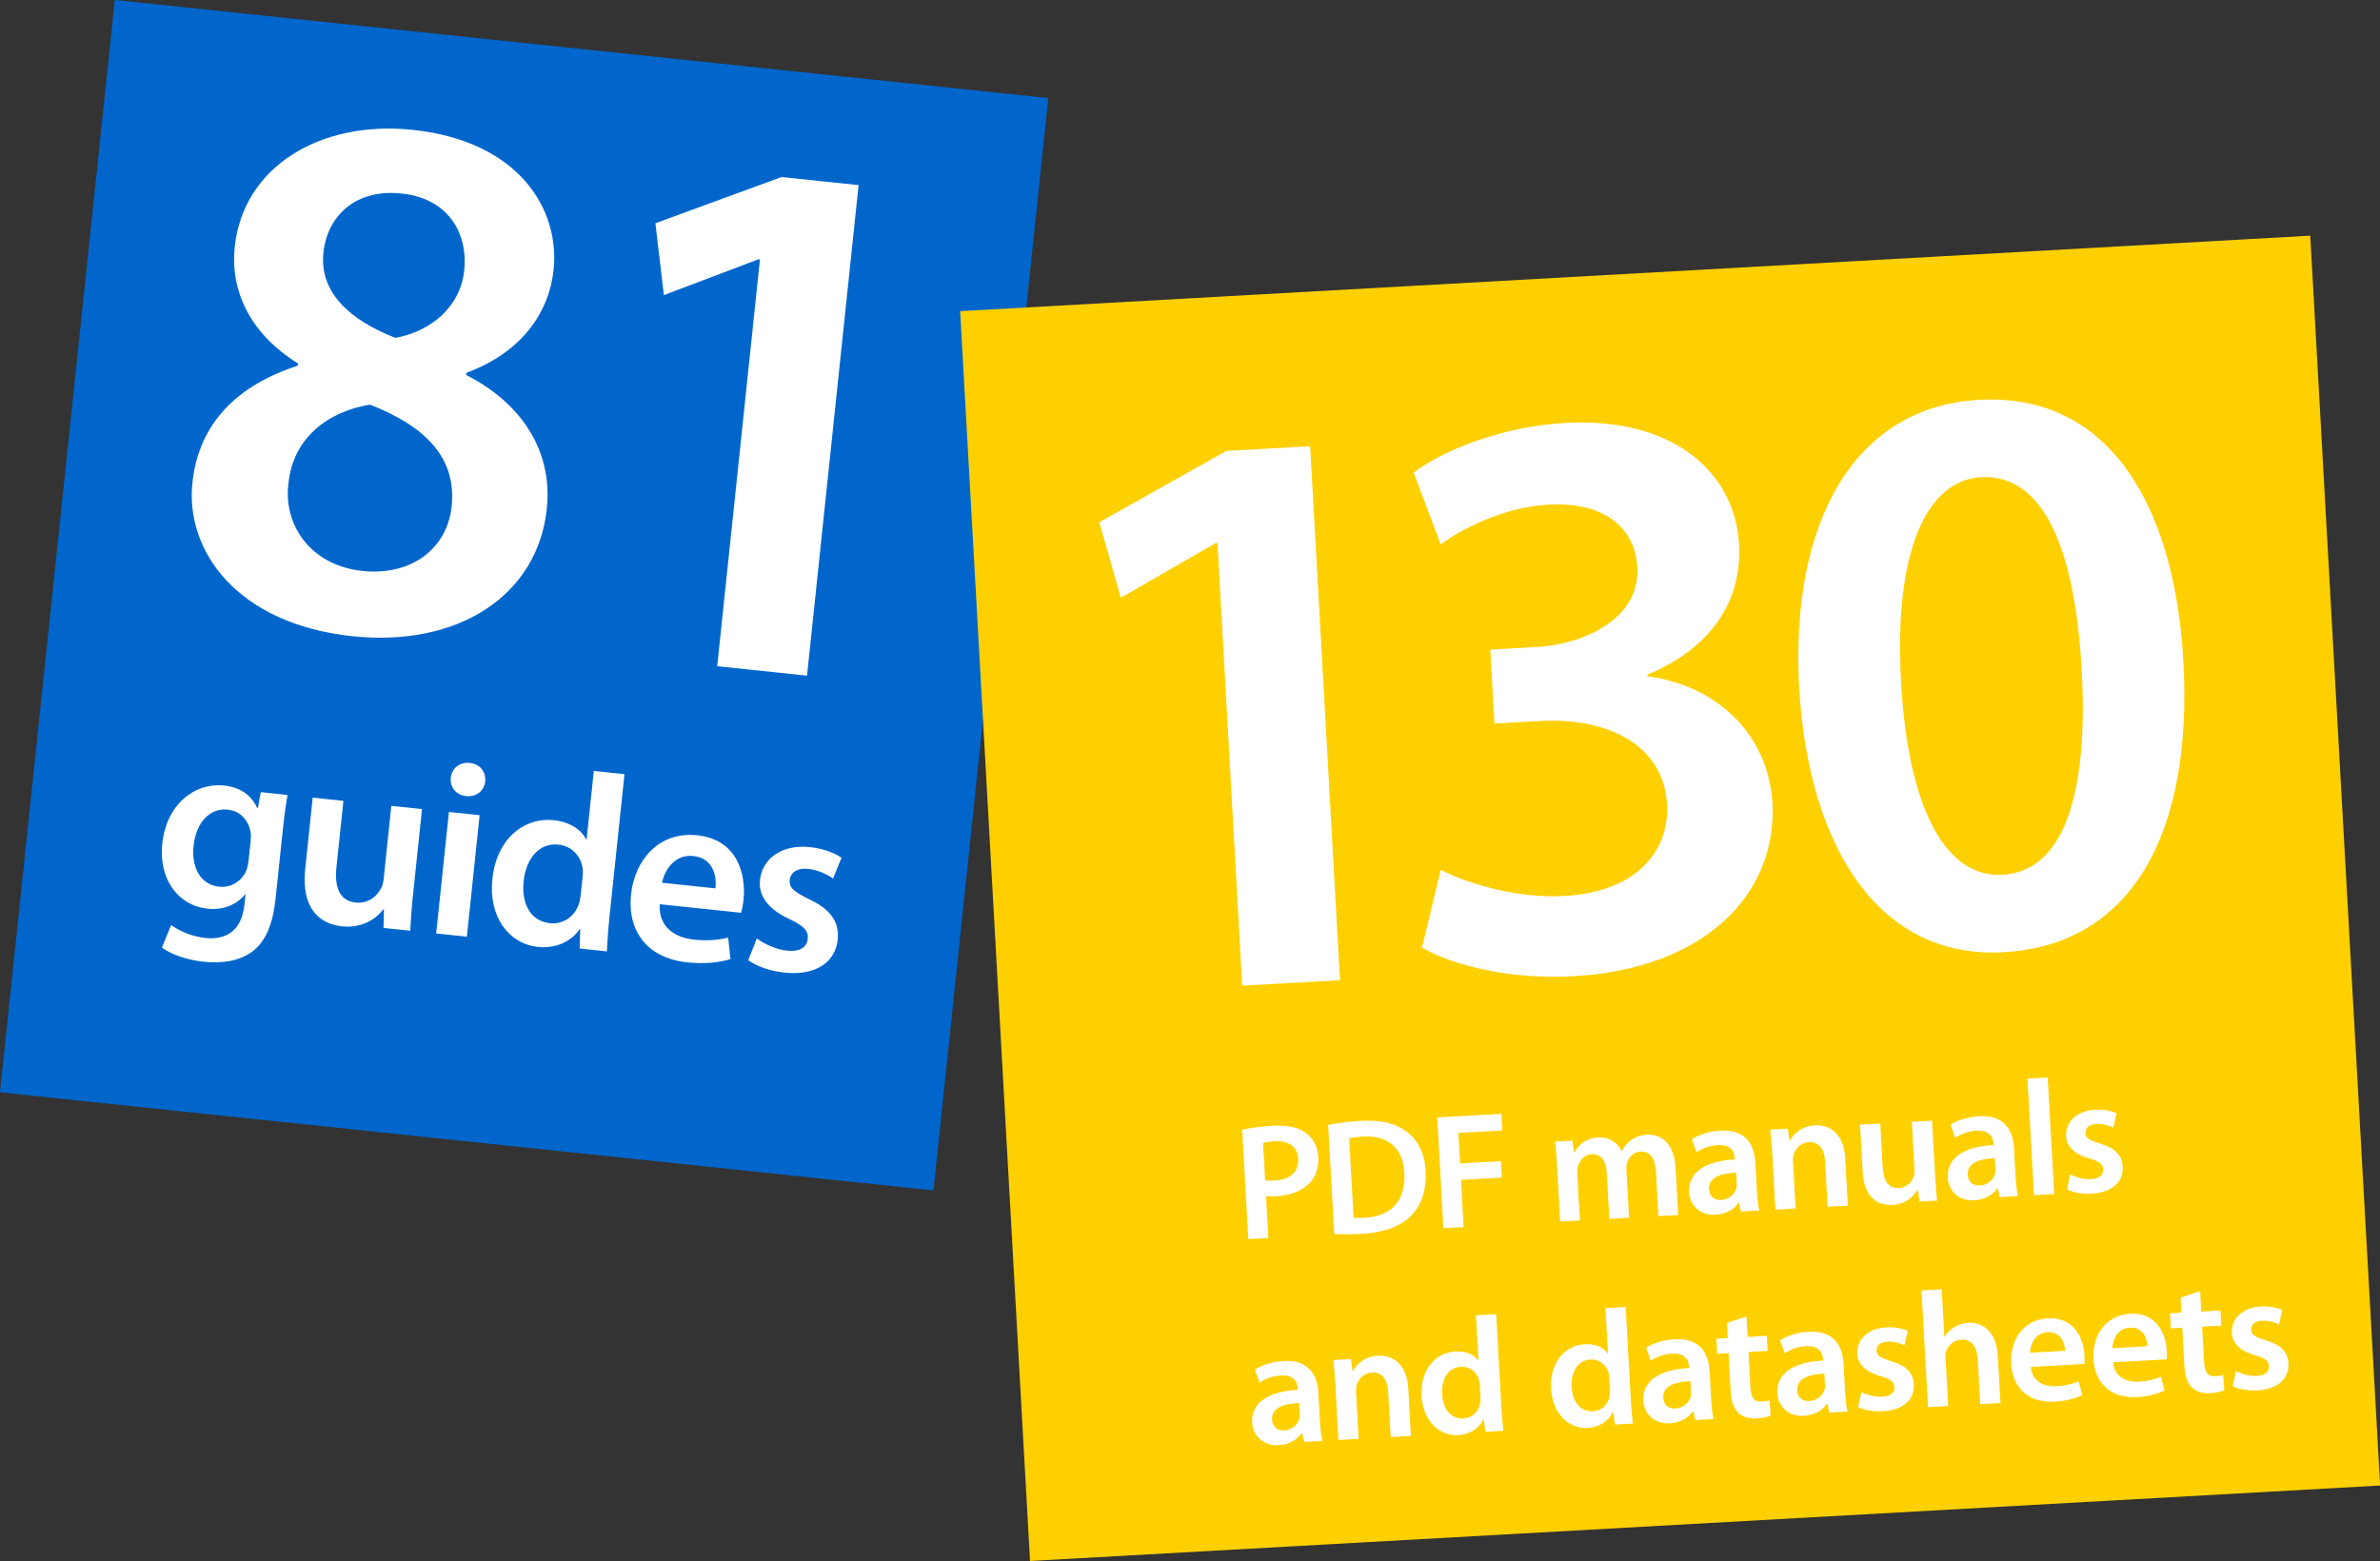 <?xml version="1.0" encoding="UTF-8"?>
<svg xmlns="http://www.w3.org/2000/svg" id="Layer_2" viewBox="0 0 1087.06 713.14">
  <rect x="0" y="0" width="1087.06" height="713.14" fill="#333333" stroke="none"/>
  <defs>
    <style>
      .cls-2{fill:#fff}
    </style>
  </defs>
  <g id="Layer_1-2">
    <path fill="#06c" d="m52.445-.007 426.361 44.812-52.448 499.011L-.004 499.005z"></path>
    <path fill="#ffd000" d="m438.543 142.143 616.657-34.476 31.922 570.958-616.657 34.476z"></path>
    <path class="cls-2" d="M567.37 516.12c3.34-.79 7.9-1.49 14.05-1.84 6.75-.38 11.71.78 15.09 3.3 3.14 2.31 5.31 6.18 5.58 10.91.27 4.8-1.01 8.79-3.64 11.65-3.55 3.89-9.15 6.01-15.68 6.37-1.73.1-3.23.1-4.52-.12l1.07 19.14-9.16.51-2.79-49.91Zm10.47 22.98c1.22.31 2.65.3 4.53.2 6.9-.39 10.91-4.07 10.59-9.93-.31-5.63-4.38-8.34-10.76-7.98-2.55.14-4.34.47-5.3.75l.95 16.96ZM606.63 513.93c4.09-.83 9.17-1.57 14.65-1.87 9.46-.53 16.02 1.06 20.89 4.71 5.18 3.7 8.52 9.61 8.99 18.17.51 9.08-2.2 15.93-6.76 20.55-4.77 4.86-12.67 7.63-22.5 8.18-5.33.3-9.4.22-12.5.02l-2.78-49.76Zm11.63 42.41c1.29.15 3.24.04 5.12-.06 12.01-.6 18.77-7.67 18.05-20.51-.54-11.11-7.36-17.21-18.92-16.56-2.93.16-4.94.5-6.28.88l2.02 36.25ZM656.45 510.47l29.27-1.63.42 7.58-20.04 1.12.78 13.96 18.61-1.04.42 7.5L667.3 539l1.2 21.54-9.23.52-2.82-50.58ZM711.2 532.4c-.23-4.2-.58-7.72-.91-10.87l7.88-.44.75 5.38h.23c1.57-2.96 4.68-6.52 10.91-6.87 4.8-.27 8.71 2.22 10.51 6.19h.15c1.16-2.11 2.58-3.69 4.17-4.83 2.02-1.54 4.31-2.42 7.38-2.6 6-.33 12.39 3.45 13.04 15.16l1.2 21.54-9.01.5-1.13-20.19c-.34-6.08-2.64-9.56-7.07-9.32-3.15.18-5.35 2.56-6.18 5.24-.25.84-.34 2.05-.28 3.1l1.22 21.91-9.01.5-1.18-21.16c-.29-5.1-2.51-8.59-6.79-8.36-3.45.19-5.63 3.02-6.39 5.55-.25.99-.34 2.05-.28 3.1l1.21 21.61-9.01.5-1.43-25.67ZM802.47 544.25c.18 3.3.51 6.52 1.09 8.75l-8.33.46-.9-4.02h-.23c-2.02 2.99-5.73 5.23-10.53 5.5-7.35.41-11.78-4.69-12.09-10.24-.51-9.16 7.41-14.34 20.92-15.02l-.03-.6c-.13-2.4-1.33-6.33-7.79-5.96-3.6.2-7.29 1.54-9.68 3.25l-2.14-5.9c2.61-1.8 7.25-3.64 13.03-3.96 11.71-.65 15.5 6.59 15.95 14.62l.73 13.13Zm-9.51-8.58c-6.53.29-12.69 1.99-12.38 7.54.2 3.6 2.62 5.12 5.55 4.96 3.75-.21 6.25-2.76 7-5.43.19-.69.15-1.36.11-2.04l-.28-5.03ZM809.46 526.92c-.23-4.2-.58-7.72-.91-10.87l8.03-.45.76 5.45h.23c1.49-2.96 5.28-6.63 11.36-6.97 6.38-.36 13.21 3.4 13.86 14.96l1.21 21.69-9.23.52-1.15-20.64c-.29-5.25-2.47-9.12-7.49-8.84-3.68.21-6.08 2.97-6.9 5.81-.26.77-.35 1.9-.29 2.95l1.2 21.54-9.23.51-1.43-25.67ZM883.87 537.52c.24 4.35.59 7.95.91 10.94l-8.03.45-.76-5.45h-.22c-1.43 2.65-4.83 6.61-11.43 6.97-6.6.37-12.91-3.27-13.57-15.2l-1.2-21.46 9.23-.51 1.11 19.89c.34 6.08 2.51 9.87 7.39 9.6 3.75-.21 6.01-2.89 6.78-5.35.33-.77.42-1.83.37-2.88l-1.23-22.06 9.23-.52 1.43 25.59ZM920.62 537.65c.18 3.3.51 6.52 1.09 8.75l-8.33.47-.9-4.02h-.22c-2.02 2.99-5.73 5.23-10.54 5.5-7.35.41-11.78-4.69-12.09-10.24-.51-9.16 7.41-14.34 20.92-15.02l-.03-.6c-.13-2.4-1.33-6.32-7.79-5.96-3.6.2-7.29 1.54-9.68 3.25l-2.14-5.9c2.61-1.8 7.25-3.64 13.03-3.96 11.71-.65 15.5 6.59 15.95 14.62l.73 13.13Zm-9.51-8.58c-6.53.29-12.69 1.99-12.38 7.54.2 3.6 2.62 5.12 5.55 4.96 3.75-.21 6.25-2.76 7-5.43.19-.69.15-1.36.11-2.04l-.28-5.03ZM926.04 492.71l9.23-.52 2.97 53.28-9.23.52-2.97-53.28ZM945.56 536.49c2.1 1.16 6.15 2.37 9.46 2.18 4.05-.23 5.76-2.05 5.62-4.45-.14-2.48-1.71-3.59-6.3-4.99-7.26-2-10.41-5.74-10.65-10.09-.36-6.45 4.69-11.7 13.17-12.18 4.05-.23 7.63.55 9.88 1.63l-1.52 6.56c-1.55-.82-4.62-1.85-7.85-1.67-3.3.18-5.01 1.94-4.88 4.19.13 2.33 1.91 3.28 6.66 4.75 6.81 1.95 10 5.16 10.38 10.56.37 6.68-4.54 11.77-14.22 12.31-4.43.25-8.46-.58-11.25-1.93l1.5-6.86ZM602.9 649.5c.18 3.3.52 6.52 1.09 8.75l-8.33.46-.9-4.01h-.23c-2.02 2.99-5.73 5.23-10.54 5.49-7.35.41-11.78-4.69-12.09-10.24-.51-9.16 7.41-14.34 20.92-15.02l-.03-.6c-.13-2.4-1.33-6.32-7.79-5.96-3.6.2-7.29 1.54-9.68 3.25l-2.14-5.9c2.61-1.8 7.25-3.64 13.03-3.96 11.71-.65 15.5 6.59 15.95 14.62l.73 13.13Zm-9.51-8.58c-6.53.29-12.69 1.99-12.38 7.54.2 3.6 2.62 5.12 5.55 4.96 3.75-.21 6.25-2.76 7-5.43.19-.69.15-1.36.11-2.04l-.28-5.03ZM609.89 632.17c-.23-4.2-.58-7.72-.91-10.87l8.03-.45.76 5.45h.23c1.49-2.96 5.28-6.63 11.36-6.97 6.38-.36 13.21 3.4 13.86 14.96l1.21 21.69-9.23.51-1.15-20.64c-.29-5.25-2.47-9.12-7.5-8.84-3.68.21-6.08 2.98-6.9 5.81-.26.77-.35 1.9-.29 2.95l1.2 21.54-9.23.52-1.43-25.67ZM683.37 600.36l2.4 43c.21 3.75.59 7.8.88 10.27l-8.18.46-.77-5.75h-.15c-1.95 4.18-6.24 6.98-11.49 7.28-8.78.49-16.1-6.55-16.73-17.81-.76-12.23 6.49-19.93 15.27-20.42 5.03-.28 8.74 1.54 10.54 4.15h.15l-1.15-20.65 9.23-.51Zm-7.45 32.49c-.04-.75-.17-1.72-.36-2.46-1.02-3.48-4.11-6.24-8.32-6.01-5.93.33-8.94 5.77-8.56 12.52.38 6.75 3.95 11.45 9.8 11.12 3.75-.21 6.91-2.95 7.59-6.97.18-.84.2-1.74.15-2.72l-.31-5.48ZM742.51 597.06l2.4 43c.21 3.75.59 7.8.88 10.27l-8.18.46-.77-5.75h-.15c-1.95 4.18-6.24 6.98-11.49 7.28-8.78.49-16.1-6.56-16.73-17.81-.76-12.23 6.49-19.93 15.27-20.42 5.03-.28 8.74 1.54 10.54 4.15h.15l-1.15-20.65 9.23-.52Zm-7.45 32.49c-.04-.75-.17-1.72-.36-2.46-1.02-3.48-4.11-6.25-8.32-6.01-5.93.33-8.94 5.77-8.56 12.52.38 6.75 3.95 11.45 9.8 11.12 3.75-.21 6.91-2.95 7.59-6.97.18-.84.2-1.74.15-2.72l-.31-5.48ZM781.58 639.52c.18 3.3.51 6.52 1.09 8.75l-8.33.46-.9-4.01h-.22c-2.02 2.99-5.73 5.23-10.54 5.5-7.35.41-11.78-4.69-12.09-10.24-.51-9.16 7.41-14.34 20.92-15.02l-.03-.6c-.13-2.4-1.33-6.32-7.79-5.96-3.6.2-7.29 1.54-9.68 3.25l-2.14-5.9c2.61-1.8 7.25-3.64 13.03-3.96 11.71-.65 15.5 6.59 15.95 14.62l.73 13.13Zm-9.51-8.58c-6.53.29-12.69 1.99-12.38 7.54.2 3.6 2.62 5.12 5.55 4.96 3.75-.21 6.24-2.76 7-5.43.19-.69.15-1.36.11-2.04l-.28-5.03ZM797.69 601.36l.52 9.38 8.78-.49.39 6.9-8.78.49.9 16.14c.25 4.5 1.58 6.69 5.11 6.49 1.65-.09 2.55-.22 3.58-.58l.54 6.97c-1.32.6-3.77 1.19-6.62 1.35-3.45.19-6.29-.78-8.12-2.56-2.14-1.99-3.23-5.32-3.5-10.12l-.96-17.19-5.18.29-.39-6.9 5.18-.29-.38-6.83 8.94-3.06ZM842.77 636.1c.18 3.3.51 6.52 1.09 8.75l-8.33.46-.9-4.01h-.23c-2.02 2.99-5.73 5.23-10.54 5.5-7.35.41-11.78-4.69-12.09-10.24-.51-9.16 7.41-14.34 20.92-15.02l-.03-.6c-.13-2.4-1.33-6.32-7.79-5.96-3.6.2-7.29 1.54-9.68 3.25l-2.14-5.9c2.61-1.8 7.25-3.64 13.03-3.96 11.71-.65 15.5 6.59 15.95 14.62l.73 13.13Zm-9.51-8.58c-6.53.29-12.69 1.99-12.38 7.54.2 3.6 2.62 5.12 5.55 4.96 3.75-.21 6.25-2.76 7-5.43.19-.69.15-1.36.11-2.04l-.28-5.03ZM850.19 635.92c2.1 1.16 6.15 2.37 9.46 2.18 4.05-.23 5.76-2.05 5.62-4.45-.14-2.48-1.71-3.59-6.3-4.99-7.26-2-10.41-5.74-10.65-10.1-.36-6.46 4.69-11.7 13.17-12.18 4.05-.23 7.63.55 9.88 1.63l-1.52 6.56c-1.55-.82-4.62-1.85-7.85-1.67-3.3.18-5.01 1.94-4.88 4.19.13 2.33 1.91 3.28 6.66 4.75 6.81 1.95 10 5.16 10.38 10.56.37 6.68-4.54 11.77-14.22 12.31-4.43.25-8.47-.58-11.25-1.93l1.5-6.86ZM877.64 589.52l9.23-.52 1.21 21.69h.15c1.03-1.8 2.53-3.31 4.35-4.39 1.82-1.16 3.96-1.88 6.29-2.01 6.23-.35 12.99 3.42 13.64 15.12l1.2 21.54-9.23.52-1.15-20.56c-.29-5.25-2.47-9.2-7.57-8.91-3.6.2-6.02 2.75-6.92 5.58-.25.84-.27 1.82-.22 2.8l1.22 21.91-9.23.52-2.97-53.28ZM927.55 624.45c.59 6.59 5.86 9.16 11.79 8.83 4.28-.24 7.24-1.08 10.04-2.22l1.7 6.23c-3.08 1.53-7.38 2.75-12.63 3.04-11.86.66-19.24-6.23-19.87-17.41-.57-10.13 5.06-20.01 16.76-20.66 11.86-.66 16.3 8.88 16.75 16.91.1 1.73.02 3.09-.08 3.92l-24.47 1.37Zm15.7-7.35c-.11-3.38-1.92-8.85-8.08-8.51-5.7.32-7.82 5.63-7.98 9.4l16.06-.9ZM965.15 622.35c.59 6.59 5.86 9.16 11.79 8.83 4.28-.24 7.24-1.08 10.04-2.22l1.7 6.23c-3.08 1.53-7.38 2.75-12.63 3.04-11.86.66-19.24-6.23-19.87-17.41-.57-10.13 5.06-20.01 16.76-20.66 11.86-.66 16.3 8.88 16.75 16.91.1 1.73.02 3.09-.08 3.92l-24.47 1.37Zm15.7-7.35c-.11-3.38-1.92-8.85-8.08-8.51-5.7.32-7.82 5.63-7.98 9.4l16.06-.9ZM1004.91 589.79l.52 9.38 8.78-.49.38 6.9-8.78.49.9 16.14c.25 4.5 1.58 6.69 5.11 6.49 1.65-.09 2.55-.22 3.58-.58l.54 6.97c-1.32.6-3.77 1.19-6.62 1.35-3.45.19-6.29-.78-8.12-2.56-2.14-1.99-3.23-5.32-3.5-10.12l-.96-17.19-5.18.29-.39-6.9 5.18-.29-.38-6.83 8.94-3.06ZM1021.26 626.37c2.1 1.16 6.15 2.37 9.46 2.18 4.05-.23 5.76-2.05 5.62-4.45-.14-2.48-1.71-3.59-6.3-4.99-7.26-2-10.41-5.74-10.65-10.09-.36-6.46 4.69-11.71 13.17-12.18 4.05-.23 7.63.55 9.88 1.63l-1.52 6.56c-1.55-.82-4.62-1.85-7.85-1.67-3.3.18-5.01 1.94-4.88 4.19.13 2.33 1.91 3.28 6.66 4.75 6.81 1.95 10 5.16 10.38 10.56.37 6.68-4.54 11.77-14.22 12.31-4.43.25-8.46-.58-11.25-1.93l1.5-6.86ZM556.08 248.01l-.75.04-43.4 25.01-9.83-34.46 58.03-32.6 38.28-2.14 13.62 243.92-44.66 2.49-11.29-202.26ZM658.07 397.4c9.7 5.11 33.11 13.21 56.38 11.91 35.27-1.97 48.05-22.63 46.98-41.77-1.61-28.89-29.7-39.75-57.84-38.18l-21.01 1.17-1.89-33.77 21.01-1.17c21.01-1.17 47.49-12.44 46.15-36.45-.94-16.89-13.73-30.1-40.75-28.59-19.89 1.11-39.29 10.85-49.05 18.17l-12.37-32.81c13.36-10.16 40.23-21.07 69.12-22.68 50.66-2.83 77.73 23.52 79.51 55.41 1.42 25.52-12.41 47.37-41.85 59.55l.04.75c29.96 3.97 54.84 24.79 57.05 57.8 2.3 41.28-30.4 75.85-90.81 79.22-29.65 1.66-55.62-5.17-69.24-13.07l8.56-35.49ZM997.25 302.05c4.4 78.8-23.63 129.68-82.17 132.95-55.91 3.12-88.78-46.24-93.31-120.52-4.25-76.18 25.19-128.64 82.23-131.82 58.92-3.29 89.24 47.72 93.24 119.39Zm-128.96 9.46c3.33 59.67 21.18 89.54 46.33 88.13 27.39-1.53 39.43-35.33 36.17-93.87-3.16-56.66-18.16-89.33-45.93-87.78-24.39 1.36-39.96 32.72-36.56 93.51ZM136.12 166.05c-22.25-13.84-30.98-33.58-28.91-53.23 3.84-36.54 38.86-57.96 81.26-53.5 48.61 5.11 67.29 36.35 64.39 63.93-1.99 18.96-14.06 37.56-39.8 47.05l-.11 1.03c23.5 11.88 39.74 33.11 36.81 61.03-4.2 39.99-40.82 63.33-88.73 58.29-52.4-5.51-76.45-38.71-73.15-70.08 2.9-27.58 21.09-44.84 48.15-53.5l.11-1.03Zm70.17 65.24c2.39-22.75-12.85-36.9-37.29-46.44-21.65 3.65-35.27 17.21-37.19 35.48-2.72 19.23 9.95 37.99 33.74 40.49 22.41 2.36 38.72-10.22 40.75-29.53Zm-58.57-115.95c-1.92 18.27 12.09 30.9 32.85 39 15.99-2.85 29.7-13.96 31.48-30.85 1.63-15.51-5.98-32.7-28.73-35.09-21.38-2.25-33.89 10.73-35.59 26.93ZM347.11 118.52l-.69-.07-43.2 16.37-3.87-32.82 57.64-21.13 35.17 3.7-23.55 224.09-41.03-4.31 19.53-185.82ZM125.86 410.54c-1.22 11.63-4.49 19.69-10.85 24.33-6.24 4.53-14.5 5.27-22.13 4.47-7.07-.74-14.42-3.13-18.91-6.48l4.19-10.28c3.32 2.42 9.02 5.21 15.74 5.92 9.12.96 16.46-3.11 17.72-15.08l.5-4.79-.23-.02c-3.71 4.57-9.64 7.28-17.05 6.51-13.79-1.45-22.4-13.88-20.74-29.61 1.92-18.24 14.93-28.05 28.27-26.65 8.55.9 13.02 5.52 15.16 10.35l.23.02 1.35-7.35 12.2 1.28c-.62 3.74-1.33 8.27-2.13 15.91l-3.31 31.46Zm-11.37-26.66c.14-1.37.16-2.63-.06-3.81-.94-5.28-4.52-9.58-10.45-10.2-7.86-.83-14.4 5.4-15.58 16.69-.99 9.46 2.99 17.6 11.77 18.52 5.24.55 10.16-2.39 12.3-7.35.6-1.32.92-3.25 1.09-4.84l.95-9ZM188.66 408.5c-.69 6.61-1.04 12.11-1.29 16.69l-12.2-1.28.19-8.39-.34-.04c-2.8 3.62-8.87 8.75-18.9 7.69-10.03-1.05-18.63-8.07-16.72-26.19l3.43-32.6 14.02 1.47-3.17 30.21c-.97 9.23 1.37 15.47 8.78 16.25 5.7.6 9.75-2.89 11.51-6.4.69-1.08 1.08-2.65 1.25-4.25l3.52-33.51 14.02 1.47-4.09 38.87ZM199.22 426.43l5.83-55.51 14.02 1.47-5.83 55.51-14.02-1.47Zm22.4-69.44c-.43 4.1-3.87 7.2-8.77 6.68-4.67-.49-7.39-4.23-6.96-8.34.46-4.33 3.99-7.3 8.67-6.81 4.79.5 7.4 4.12 7.06 8.46ZM285.23 353.65l-6.86 65.31c-.6 5.7-1.02 11.88-1.18 15.66l-12.42-1.31.24-8.85-.23-.02c-3.95 5.81-11.08 8.98-19.06 8.14-13.34-1.4-22.64-13.79-20.84-30.88 1.84-18.59 14.63-28.42 27.96-27.02 7.64.8 12.78 4.46 14.86 8.82l.23.02 3.29-31.34 14.02 1.47Zm-19.12 47.08c.12-1.14.16-2.63.05-3.8-.69-5.49-4.67-10.4-11.05-11.07-9.01-.95-14.86 6.5-15.94 16.76-1.08 10.26 3.16 18.19 12.05 19.13 5.7.6 11.12-2.75 13.12-8.65.47-1.22.73-2.57.89-4.06l.87-8.32ZM301.35 413.08c-.71 10.07 6.58 15.21 15.59 16.16 6.5.68 11.16.14 15.65-.89l1.05 9.79c-5 1.55-11.77 2.34-19.75 1.5-18.01-1.89-27.45-14.06-25.66-31.05 1.62-15.39 12.48-28.88 30.26-27.01 18.01 1.89 22.38 17.33 21.1 29.53-.28 2.62-.72 4.65-1.08 5.88l-37.16-3.91Zm25.42-7.24c.65-5.12-.74-13.79-10.09-14.78-8.66-.91-13.14 6.57-14.31 12.21l24.39 2.56ZM345.69 428.69c2.87 2.26 8.69 5.06 13.7 5.59 6.16.65 9.17-1.69 9.55-5.33.4-3.76-1.69-5.82-8.27-9.05-10.44-4.79-14.27-11.18-13.57-17.79 1.03-9.8 9.91-16.48 22.79-15.12 6.16.65 11.36 2.69 14.47 4.86l-3.88 9.5c-2.14-1.61-6.5-3.91-11.4-4.42-5.01-.53-8.01 1.69-8.37 5.11-.37 3.53 2.08 5.4 8.87 8.77 9.77 4.6 13.79 10.21 13.04 18.43-1.07 10.14-9.7 16.61-24.4 15.07-6.72-.71-12.6-2.94-16.46-5.65l3.93-9.96Z"></path>
  </g>
</svg>
